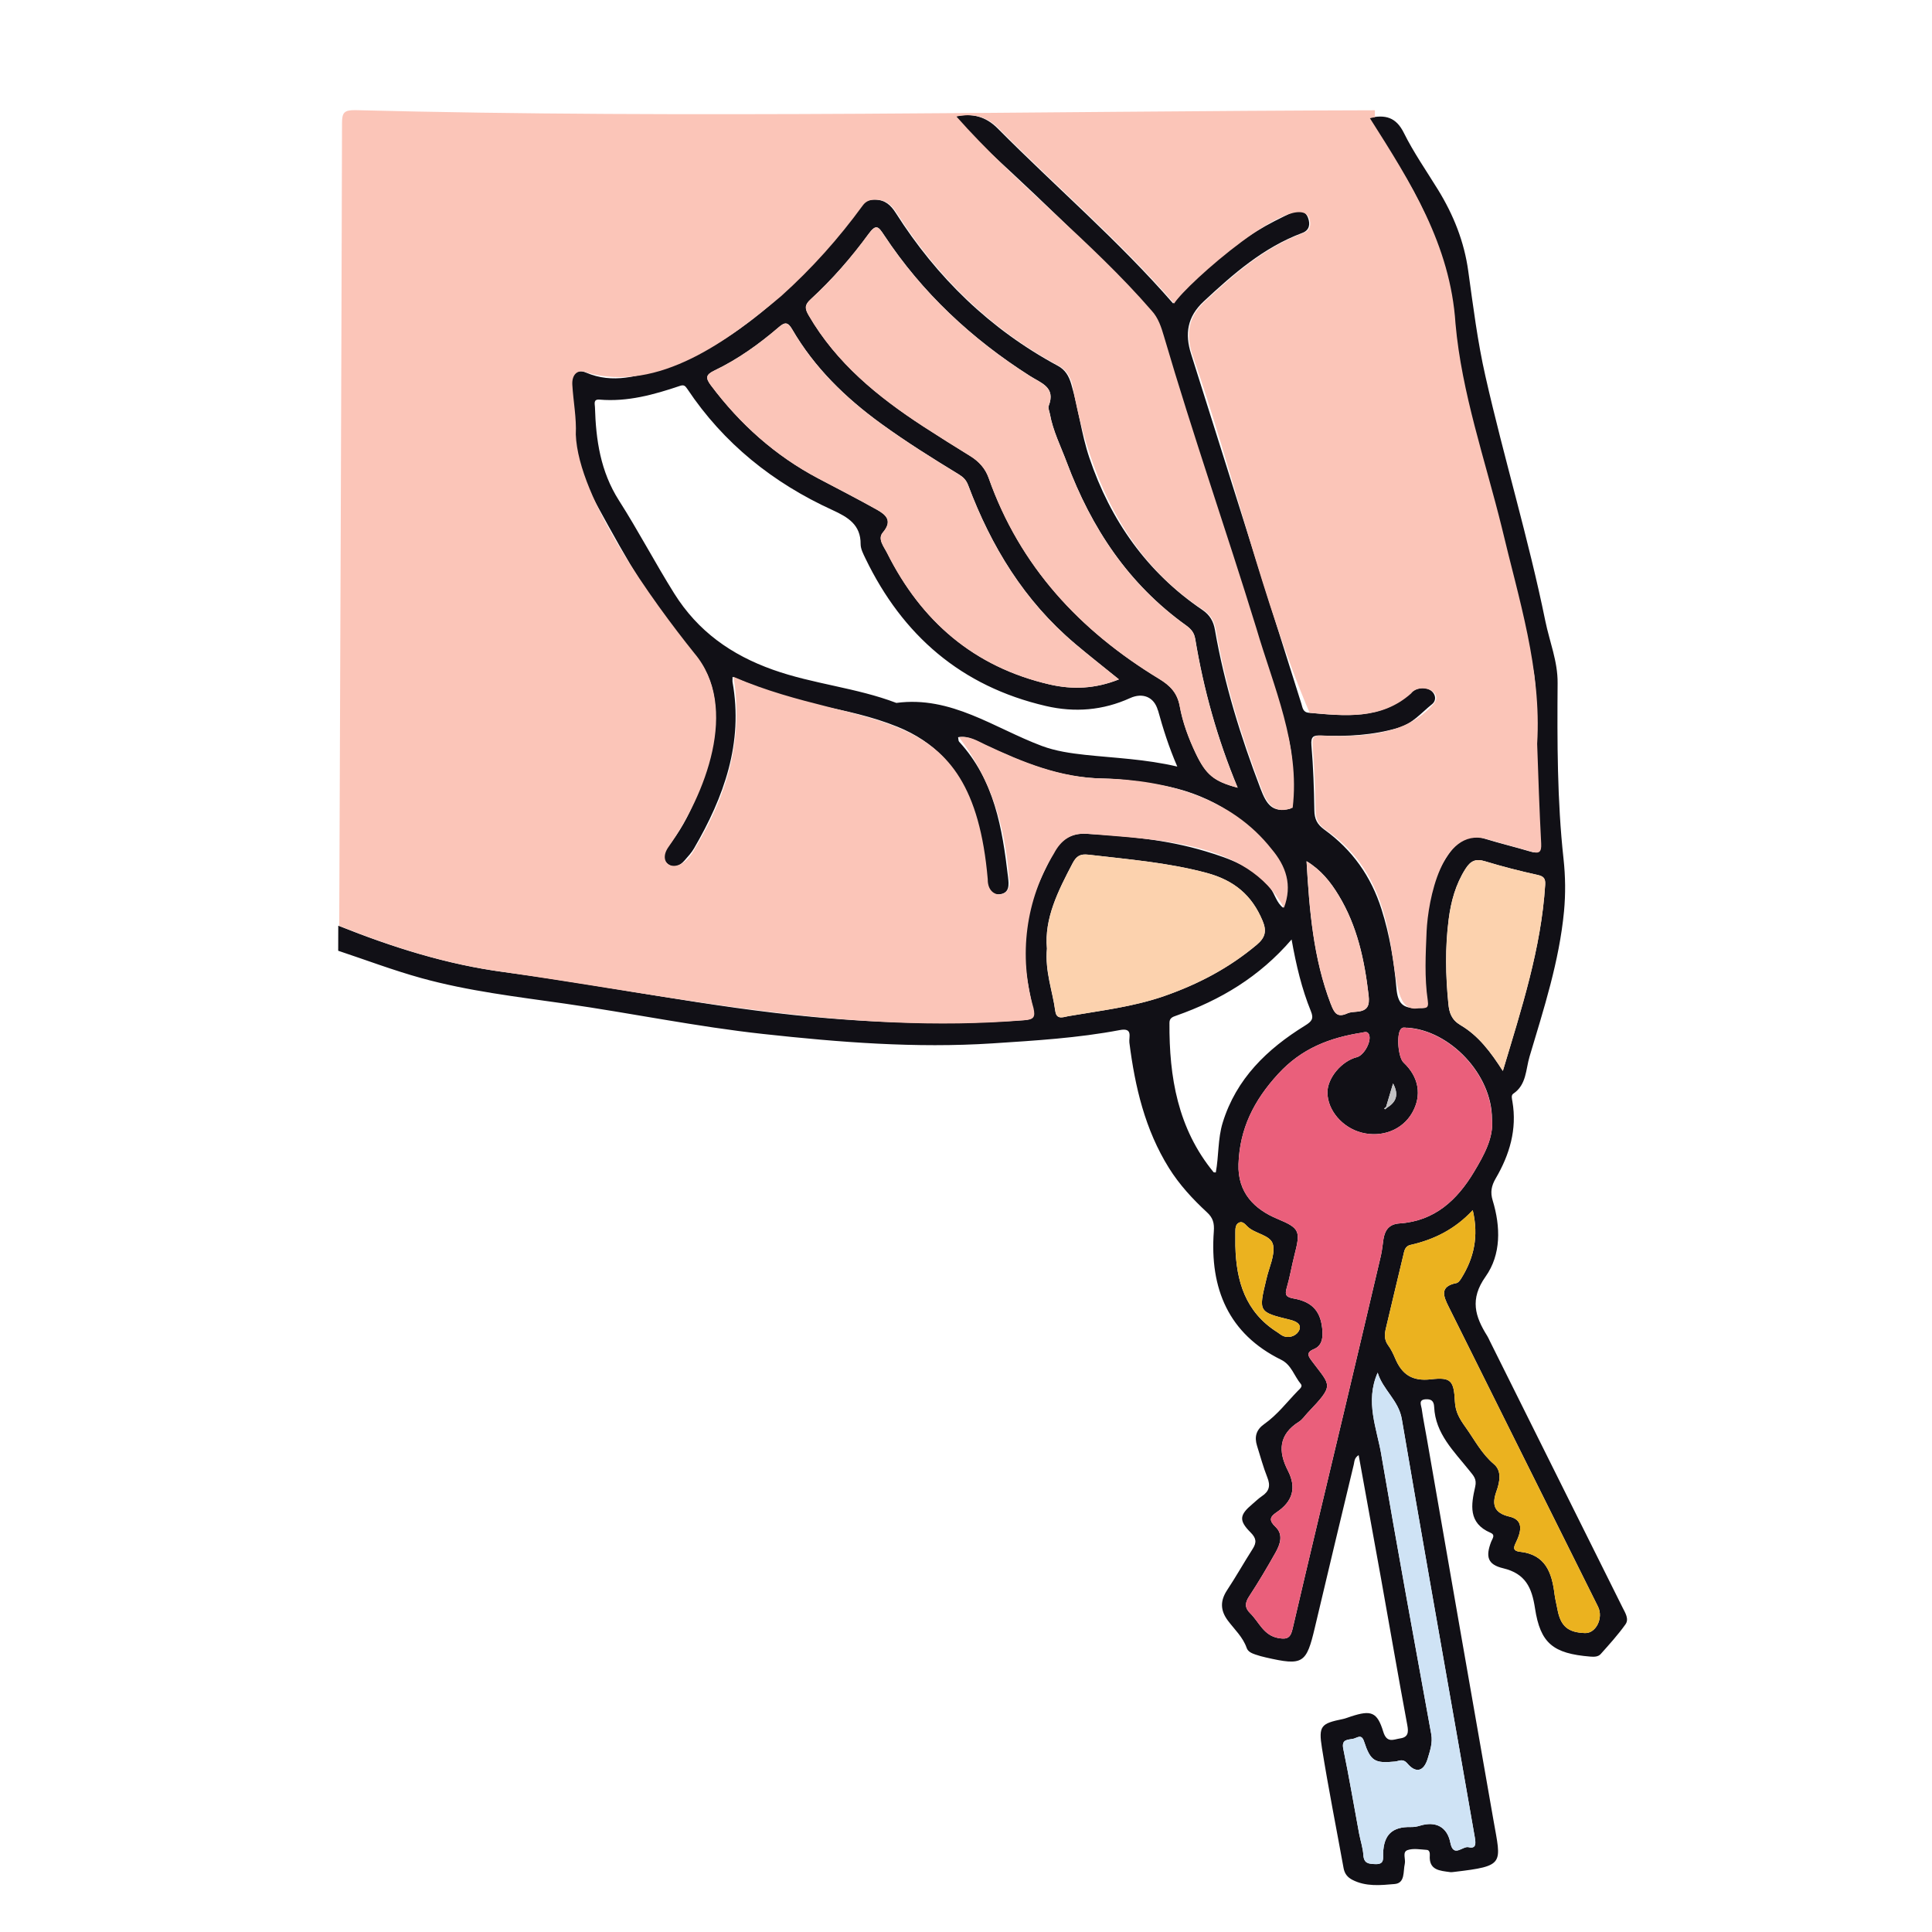 <?xml version="1.0" encoding="UTF-8"?>
<svg id="Layer_1" data-name="Layer 1" xmlns="http://www.w3.org/2000/svg" viewBox="0 0 283.46 283.46">
  <defs>
    <style>
      .cls-1 {
        fill: #fbc5b8;
      }

      .cls-1, .cls-2, .cls-3, .cls-4, .cls-5, .cls-6, .cls-7 {
        stroke-width: 0px;
      }

      .cls-2 {
        fill: #cfe3f5;
      }

      .cls-3 {
        fill: #ebb21f;
      }

      .cls-4 {
        fill: #ea5f7b;
      }

      .cls-5 {
        fill: #111016;
      }

      .cls-6 {
        fill: #fcd2ae;
      }

      .cls-7 {
        fill: #c2c1c3;
      }
    </style>
  </defs>
  <path class="cls-5" d="M49.67,135.83c7.84,3.13,15.81,5.67,24.26,6.79,15.17,2.01,30.17,5.18,45.43,6.59,10.26.95,20.53,1.19,30.82.47,1.44-.1,1.64-.48,1.35-1.8-.77-3.5-1.42-6.98-1.12-10.65.37-4.4,2.11-8.21,4.11-12,1.05-1.99,2.53-3.03,4.84-2.9,5.92.32,11.81.85,17.51,2.57,3.57,1.08,7.09,2.31,9.52,5.43.68.88.87,2.08,1.87,2.86,1.27-3.35.29-6.12-1.8-8.6-4.26-5.06-9.61-8.29-16.2-9.4-2.82-.48-5.66-.93-8.52-.97-6.24-.09-11.8-2.38-17.31-4.97-1.18-.56-2.37-1.32-3.86-1.09.06.27.03.52.14.65,5.19,5.63,6.35,12.71,7.19,19.89.13,1.08.26,2.38-1.29,2.51-1.48.13-1.68-1.11-1.82-2.21-.47-3.7-1.09-7.36-2.29-10.92-1.84-5.49-5.44-9.27-10.82-11.45-3.75-1.52-7.67-2.35-11.61-3.15-4.32-.88-8.43-2.43-12.59-4.17,0,.4-.03.59,0,.78,1.6,8.93-1.26,16.83-5.65,24.38-.37.64-.89,1.2-1.38,1.76-.69.79-1.57,1.26-2.49.52-.92-.74-.68-1.69,0-2.51,3.55-4.32,5.14-9.51,6.39-14.8,1.15-4.89.84-9.72-2.64-13.64-5.75-6.46-9.87-13.92-13.98-21.42-1.82-3.33-3.59-6.61-3.39-10.64.12-2.41-.37-4.86-.51-7.29-.09-1.47.75-2.39,2.14-1.79,3.94,1.7,7.7.52,11.35-.66,6.56-2.12,12.04-5.97,17.18-10.59,4.49-4.04,8.41-8.44,11.94-13.27.49-.67,1.1-.87,1.94-.85,1.48.03,2.31.79,3.06,1.97,6.01,9.45,13.82,17.05,23.75,22.4,1.12.6,1.63,1.51,1.98,2.68,1.06,3.57,1.48,7.32,2.66,10.82,3.09,9.17,8.45,16.81,16.58,22.32,1.13.77,1.63,1.71,1.84,2.9,1.39,8.02,3.79,15.72,6.69,23.32.88,2.31,1.71,3.56,4.26,2.97.11-.02.2-.1.32-.17.16-3.53.33-7.11-.55-10.52-1.38-5.33-3.17-10.55-4.78-15.82-4.4-14.31-9.34-28.45-13.55-42.81-.4-1.36-.83-2.74-1.84-3.81-8.69-9.28-17.87-18.06-27.32-26.57-.58-.52-1.41-.88-1.31-1.89,2.42-.49,4.41-.06,6.25,1.8,8.5,8.57,17.7,16.44,25.7,25.64,3.56-4.27,7.63-7.75,12.23-10.59,1.73-1.07,3.57-1.98,5.41-2.84.91-.42,1.82-.09,2.17.91.31.89.21,1.78-.87,2.18-5.68,2.12-10.1,5.99-14.45,10.04-2.44,2.27-2.78,4.78-1.86,7.69,5.39,17.12,10.79,34.24,16.19,51.35.17.54.21,1.23,1.05,1.31,5.24.47,10.5,1.08,14.89-2.84.64-.57,1.38-.88,2.24-.75,1.29.19,1.94,1.59.96,2.36-1.56,1.24-2.82,2.83-4.94,3.45-3.74,1.09-7.5,1.29-11.33,1.12-1.13-.05-1.5.16-1.4,1.43.27,3.17.38,6.36.43,9.55.02,1.27.4,2.06,1.47,2.83,4.09,2.95,6.86,6.86,8.39,11.7,1.2,3.78,1.83,7.66,2.18,11.55.2,2.25.92,3.01,3.12,2.93.98-.03,1.5.16,1.31-1.13-.49-3.37-.3-6.78-.17-10.16.17-4.32,1.16-8.42,3.89-11.99,1.3-1.7,2.79-2.19,4.8-1.57,2.21.68,4.46,1.22,6.68,1.88,1.19.36,1.5.04,1.44-1.19-.25-4.87-.42-9.75-.59-14.63-.12-3.59.26-7.26-.38-10.75-1.31-7.05-3.08-14.02-4.8-20.99-2.45-9.93-5.88-19.7-6.79-29.89-.85-9.47-4.34-17.64-9.62-25.3-1.06-1.54-1.94-3.19-2.94-4.86,2.46-.57,4.01-.1,5.14,2.17,1.44,2.9,3.32,5.59,5.03,8.37,2.26,3.68,3.83,7.6,4.42,11.91.72,5.16,1.36,10.34,2.52,15.43,2.72,12.03,6.33,23.84,8.79,35.92.62,3.03,1.83,5.92,1.8,9.1-.06,8.61-.07,17.23.87,25.8.28,2.59.31,5.11.07,7.69-.7,7.34-2.97,14.31-5.06,21.32-.56,1.87-.43,4.12-2.38,5.43-.36.24-.19.76-.13,1.15.7,4.09-.42,7.81-2.45,11.28-.64,1.1-.81,2.03-.45,3.22,1.18,3.87,1.26,7.95-1.04,11.19-2.35,3.31-1.54,5.86.25,8.71.14.23.25.48.37.73,6.49,13.04,12.98,26.07,19.48,39.11.4.79.99,1.7.42,2.48-1.09,1.53-2.37,2.94-3.63,4.35-.36.41-.97.42-1.54.37-5.43-.45-7.31-1.93-8.1-7.11-.46-3-1.38-5.06-4.67-5.85-2.28-.54-2.59-1.69-1.77-3.86.18-.49.69-1.02-.09-1.35-3.31-1.42-2.84-4.13-2.24-6.75.26-1.15-.24-1.6-.87-2.39-2.23-2.8-4.98-5.39-5.15-9.31-.04-.95-.49-1.18-1.27-1.13-1.08.07-.63.88-.56,1.38.2,1.47.51,2.93.76,4.4,3.26,18.68,6.49,37.36,9.78,56.03,1.12,6.38,1.71,6.65-5.77,7.53-.2.02-.41.06-.61.03-1.5-.21-3.13-.26-2.97-2.47.02-.33-.04-.77-.45-.79-.94-.06-1.97-.26-2.81.03-.82.28-.25,1.32-.41,2.01-.26,1.13.08,2.84-1.5,2.97-2.05.18-4.21.41-6.2-.62-.73-.38-1.13-.91-1.28-1.71-1.06-5.86-2.23-11.71-3.17-17.59-.53-3.31-.14-3.63,3.07-4.29.4-.08.78-.25,1.17-.37,2.96-.97,3.86-.69,4.75,2.23.53,1.75,1.54,1.12,2.5.98,1.14-.17,1.23-.87,1.03-1.93-1.34-7.19-2.58-14.4-3.87-21.6-1.07-5.96-2.16-11.91-3.27-18.03-.65.42-.61.93-.71,1.36-1.91,7.97-3.83,15.94-5.71,23.92-1.25,5.32-1.74,5.65-7.18,4.41-.53-.12-1.06-.26-1.57-.44-.52-.18-1.07-.41-1.26-.96-.55-1.59-1.78-2.71-2.75-4-1.13-1.51-1.15-2.91-.12-4.48,1.31-1.98,2.47-4.05,3.75-6.05.6-.94.55-1.56-.31-2.42-1.75-1.75-1.62-2.57.26-4.15.47-.39.9-.83,1.41-1.17,1.07-.71,1.28-1.54.79-2.75-.6-1.51-1.02-3.08-1.51-4.64-.41-1.31-.13-2.35,1.06-3.19,1.91-1.34,3.32-3.21,4.92-4.86.26-.27.76-.64.45-1.01-.98-1.17-1.38-2.82-2.89-3.56-7.71-3.79-10.5-10.44-9.88-18.83.09-1.22-.12-2-1.02-2.82-2.1-1.94-4.05-4.06-5.56-6.48-3.51-5.63-4.99-11.92-5.81-18.41-.1-.82.57-2.21-1.41-1.83-6.17,1.17-12.41,1.54-18.67,1.95-11.28.73-22.49-.16-33.65-1.38-9.74-1.06-19.36-3.06-29.07-4.45-7.06-1.01-14.19-1.84-21.09-3.75-4.12-1.14-8.13-2.66-12.19-4.01,0-1.22,0-2.44.01-3.66ZM204.39,158.96c-.4,1.34-.71,2.4-1.03,3.46-.09.07-.19.14-.28.21.05.04.12.13.13.12.1-.06.18-.14.27-.22,1.29-.81,1.83-1.83.9-3.58ZM169.88,104.21c-.55-1.97-2.24-2.62-4.07-1.79-3.98,1.81-8.12,2.15-12.37,1.16-12.4-2.88-21.01-10.35-26.46-21.64-.32-.67-.71-1.4-.71-2.1.02-2.86-1.86-3.96-4.12-5-8.72-3.98-15.97-9.77-21.31-17.78-.32-.47-.51-.64-1.09-.44-3.82,1.29-7.68,2.36-11.78,2.01-.94-.08-.7.61-.68,1.1.14,4.83.81,9.45,3.53,13.71,2.84,4.45,5.29,9.14,8.1,13.63,3.48,5.55,8.36,9.01,14.48,11.19,5.92,2.11,12.24,2.63,18.11,4.87,8.06-1.08,14.38,3.71,21.34,6.31,2.07.77,4.2,1.07,6.37,1.31,4.38.47,8.81.62,13.51,1.72-1.27-2.94-2.09-5.58-2.83-8.25ZM206.44,150.8c-.33-.02-.65-.14-.92.2-.66.82-.39,4.15.41,4.9,2.25,2.12,2.71,4.81,1.27,7.35-1.42,2.51-4.41,3.69-7.4,2.93-2.86-.72-5.06-3.32-5.04-5.94.02-2.1,2.08-4.56,4.31-5.13,1.09-.28,2.2-2.37,1.79-3.33-.24-.54-.67-.33-1.04-.27-4.74.74-8.86,2.31-12.3,6.07-3.55,3.87-5.63,8-5.81,13.21-.14,4.2,2.33,6.64,5.73,8.05,3.34,1.39,3.37,1.82,2.46,5.39-.4,1.57-.66,3.19-1.12,4.74-.31,1.06-.06,1.35,1.04,1.55,2.85.5,4.06,2.03,4.21,4.87.06,1.11-.17,2.1-1.26,2.55-1.25.52-.77,1.11-.25,1.81,2.73,3.66,3.31,3.36-.66,7.53-.42.44-.77,1-1.27,1.31-2.99,1.87-3.09,4.35-1.63,7.18,1.32,2.56.66,4.56-1.66,6.11-1.02.68-1.14,1.21-.15,2.15,1.18,1.13.67,2.55,0,3.75-1.23,2.19-2.51,4.35-3.88,6.44-.63.96-.67,1.67.16,2.48,1.31,1.28,1.94,3.25,4.15,3.64,1.31.23,1.77-.06,2.07-1.37,2.53-10.88,5.15-21.75,7.73-32.62,1.75-7.38,3.5-14.76,5.23-22.15.18-.79.24-1.6.37-2.4.22-1.33.83-2.2,2.36-2.3,5.14-.34,8.45-3.43,10.92-7.55,1.49-2.48,2.92-5.07,2.64-7.76.02-6.55-6.18-13.03-12.44-13.41ZM175.35,93.68c-.15-.89-.63-1.42-1.32-1.92-8.47-6.07-13.89-14.27-17.51-23.92-.88-2.36-2.03-4.61-2.48-7.11-.07-.4-.3-.86-.17-1.19,1.05-2.75-1.09-3.31-2.79-4.4-8.53-5.43-15.79-12.2-21.37-20.65-.81-1.22-1.15-1.71-2.27-.17-2.52,3.45-5.34,6.69-8.5,9.59-.91.83-.86,1.36-.29,2.35,4.07,7.01,10.14,11.95,16.81,16.3,2.28,1.48,4.58,2.92,6.9,4.35,1.26.78,2.2,1.81,2.69,3.19,4.58,12.99,13.39,22.44,25.02,29.5,1.61.98,2.66,2.04,3.02,4,.43,2.38,1.29,4.7,2.34,6.91,1.51,3.17,2.67,4.13,6.16,5.06-3-7.21-5-14.43-6.23-21.86ZM157.68,94.4c-7.4-6.26-12.26-14.24-15.62-23.19-.3-.79-.72-1.2-1.37-1.6-3.89-2.37-7.74-4.78-11.43-7.46-5.23-3.8-9.77-8.22-13.03-13.83-.62-1.07-1.06-1.1-1.96-.32-2.89,2.48-5.99,4.71-9.44,6.36-1.27.61-1.35,1.07-.52,2.18,4.26,5.68,9.42,10.31,15.72,13.64,2.88,1.52,5.79,3.01,8.63,4.6,1.34.75,2.34,1.63.87,3.35-.81.94.17,2.09.62,2.99,5.01,10.01,12.73,16.73,23.84,19.3,3.39.78,6.69.65,10.18-.74-2.31-1.87-4.43-3.53-6.49-5.27ZM154.83,148.34c.17,1.35,1.22.87,1.9.75,4.73-.82,9.49-1.35,14.11-2.96,5.03-1.76,9.53-4.14,13.57-7.54,1.24-1.05,1.45-2.01.83-3.49-1.57-3.77-4.18-5.95-8.25-7.04-5.7-1.52-11.5-1.98-17.29-2.66-1.21-.14-1.77.18-2.34,1.27-2.13,4.05-4.16,8.1-3.76,12.48-.31,3.42.84,6.25,1.22,9.19ZM206.95,182.65c-.87.2-.91.93-1.07,1.56-.86,3.55-1.69,7.11-2.54,10.66-.21.88-.27,1.69.32,2.5.44.59.76,1.28,1.05,1.96.99,2.33,2.49,3.36,5.24,3.04,2.94-.34,3.36.2,3.51,3.26.07,1.54.72,2.59,1.58,3.79,1.32,1.85,2.33,3.86,4.14,5.39,1.19,1,.87,2.61.37,4.01-.68,1.92-.38,3.16,1.93,3.7,1.71.4,1.95,1.61,1.03,3.58-.34.73-.77,1.43.49,1.57,3.78.41,4.69,3.09,5.08,6.23.09.74.29,1.46.42,2.19.46,2.49,1.53,3.43,4.05,3.51,1.61.06,2.73-2.21,1.91-3.87-4.35-8.73-8.7-17.45-13.04-26.18-2.96-5.94-5.91-11.88-8.87-17.82-.77-1.54-1.39-2.99,1.14-3.48.27-.05.53-.41.7-.68,1.86-2.98,2.59-6.16,1.69-10.01-2.62,2.81-5.68,4.31-9.11,5.09ZM202.67,213.48c2.34,13.67,4.84,27.31,7.32,40.95.23,1.28-.17,2.41-.51,3.56-.57,1.91-1.72,2.24-3,.74-.67-.78-1.22-.34-1.8-.28-2.97.29-3.6-.05-4.55-2.95-.38-1.16-.99-.52-1.58-.39-.82.18-1.77.03-1.46,1.51.85,4.1,1.54,8.24,2.31,12.37.2,1.06.56,2.11.63,3.18.08,1.25.77,1.29,1.76,1.33,1.37.05,1.11-.83,1.14-1.61.1-2.7,1.33-3.89,4.08-3.83.5.01.91-.07,1.37-.21,2.26-.68,3.95.18,4.41,2.5.46,2.3,1.81.45,2.68.67,1.2.3,1.03-.72.91-1.45-.82-4.73-1.65-9.46-2.48-14.19-2.76-15.72-5.55-31.44-8.23-47.18-.46-2.73-2.79-4.3-3.54-6.8-1.87,4.24-.12,8.15.55,12.07ZM226.7,129.83c.06-.93-.19-1.26-1.14-1.47-2.59-.57-5.17-1.23-7.7-2-1.36-.42-2.11-.04-2.84,1.1-1.46,2.29-2.14,4.8-2.48,7.45-.53,4.13-.45,8.24-.04,12.37.13,1.34.47,2.35,1.79,3.13,2.62,1.54,4.43,3.95,6.2,6.72,2.74-9.15,5.62-17.96,6.21-27.3ZM172.59,149.01c-.5.18-1.01.32-1.01,1.06-.05,7.96,1.22,15.52,6.48,21.92.03.03.12.01.32.03.45-2.41.28-4.92,1.01-7.3,1.99-6.46,6.52-10.81,12.07-14.24,1.02-.63,1.32-1.02.87-2.12-1.33-3.27-2.15-6.7-2.83-10.52-4.73,5.5-10.45,8.89-16.91,11.17ZM195.26,147.31c.49,1.29.92,2.05,2.41,1.37.42-.19.93-.21,1.4-.25,1.55-.13,1.91-.83,1.73-2.41-.6-5.16-1.66-10.16-4.4-14.67-1.19-1.97-2.61-3.74-4.71-5,.42,7.23.99,14.25,3.56,20.96ZM187.35,195.42c.34.22.66.52,1.03.64.98.33,1.94-.21,2.24-.9.38-.88-.45-1.31-1.37-1.53-4.61-1.13-4.6-1.16-3.48-5.83.02-.07.04-.13.05-.2.37-1.65,1.26-3.4.97-4.92-.3-1.52-2.63-1.6-3.78-2.74-.31-.31-.71-.81-1.22-.56-.54.26-.54.88-.54,1.43,0,.68,0,1.36,0,2.03.12,5.1,1.46,9.63,6.09,12.58Z"/>
  <path class="cls-4" d="M218.88,164.21c.02-6.55-6.18-13.03-12.44-13.41-.33-.02-.65-.14-.92.2-.66.82-.39,4.15.41,4.9,2.25,2.12,2.71,4.81,1.27,7.35-1.42,2.51-4.41,3.69-7.4,2.93-2.86-.72-5.06-3.32-5.04-5.94.02-2.1,2.08-4.56,4.31-5.13,1.09-.28,2.2-2.37,1.79-3.33-.24-.54-.67-.33-1.04-.27-4.74.74-8.86,2.31-12.3,6.07-3.55,3.87-5.63,8-5.81,13.21-.14,4.2,2.33,6.64,5.73,8.05,3.34,1.39,3.37,1.82,2.46,5.39-.4,1.57-.66,3.19-1.12,4.74-.31,1.06-.06,1.35,1.04,1.55,2.85.5,4.06,2.03,4.21,4.87.06,1.11-.17,2.1-1.26,2.55-1.25.52-.77,1.11-.25,1.81,2.73,3.66,3.31,3.36-.66,7.53-.42.44-.77,1-1.27,1.31-2.99,1.87-3.09,4.35-1.63,7.18,1.32,2.56.66,4.56-1.66,6.11-1.02.68-1.14,1.21-.15,2.15,1.18,1.13.67,2.55,0,3.75-1.23,2.19-2.51,4.35-3.88,6.44-.63.96-.67,1.67.16,2.48,1.31,1.28,1.94,3.25,4.15,3.64,1.31.23,1.77-.06,2.07-1.37,2.53-10.88,5.15-21.75,7.73-32.62,1.75-7.38,3.5-14.76,5.23-22.15.18-.79.24-1.6.37-2.4.22-1.33.83-2.2,2.36-2.3,5.14-.34,8.45-3.43,10.92-7.55,1.49-2.48,2.92-5.07,2.64-7.76Z"/>
  <path class="cls-1" d="M181.57,115.55c-3-7.21-5-14.43-6.23-21.86-.15-.89-.63-1.42-1.32-1.92-8.47-6.07-13.89-14.27-17.51-23.92-.88-2.36-2.03-4.61-2.48-7.11-.07-.4-.3-.86-.17-1.19,1.05-2.75-1.09-3.31-2.79-4.4-8.53-5.43-15.79-12.2-21.37-20.65-.81-1.22-1.15-1.71-2.27-.17-2.52,3.45-5.34,6.69-8.5,9.59-.91.83-.86,1.36-.29,2.35,4.07,7.01,10.14,11.95,16.81,16.3,2.28,1.48,4.58,2.92,6.9,4.35,1.26.78,2.2,1.81,2.69,3.19,4.58,12.99,13.39,22.44,25.02,29.5,1.61.98,2.66,2.04,3.02,4,.43,2.38,1.29,4.7,2.34,6.91,1.51,3.17,2.67,4.13,6.16,5.06Z"/>
  <path class="cls-1" d="M164.16,99.67c-2.31-1.87-4.43-3.53-6.49-5.27-7.4-6.26-12.26-14.24-15.62-23.19-.3-.79-.72-1.2-1.37-1.6-3.89-2.37-7.74-4.78-11.43-7.46-5.23-3.8-9.77-8.22-13.03-13.83-.62-1.07-1.06-1.1-1.96-.32-2.89,2.48-5.99,4.71-9.44,6.36-1.27.61-1.35,1.07-.52,2.18,4.26,5.68,9.42,10.31,15.72,13.64,2.88,1.52,5.79,3.01,8.63,4.6,1.34.75,2.34,1.63.87,3.35-.81.94.17,2.09.62,2.99,5.01,10.01,12.73,16.73,23.84,19.3,3.39.78,6.69.65,10.18-.74Z"/>
  <path class="cls-6" d="M153.62,139.15c-.31,3.42.84,6.25,1.22,9.19.17,1.35,1.22.87,1.9.75,4.73-.82,9.49-1.35,14.11-2.96,5.03-1.76,9.53-4.14,13.57-7.54,1.24-1.05,1.45-2.01.83-3.49-1.57-3.77-4.18-5.95-8.25-7.04-5.7-1.52-11.5-1.98-17.29-2.66-1.21-.14-1.77.18-2.34,1.27-2.13,4.05-4.16,8.1-3.76,12.48Z"/>
  <path class="cls-3" d="M216.06,177.56c-2.62,2.81-5.68,4.31-9.11,5.09-.87.2-.91.93-1.07,1.56-.86,3.55-1.69,7.11-2.54,10.66-.21.88-.27,1.69.32,2.5.44.59.76,1.28,1.05,1.96.99,2.33,2.49,3.36,5.24,3.04,2.94-.34,3.36.2,3.51,3.26.07,1.54.72,2.59,1.58,3.79,1.32,1.85,2.33,3.86,4.14,5.39,1.19,1,.87,2.61.37,4.01-.68,1.92-.38,3.16,1.93,3.7,1.71.4,1.95,1.61,1.03,3.58-.34.73-.77,1.43.49,1.57,3.78.41,4.69,3.09,5.08,6.23.09.74.29,1.46.42,2.19.46,2.49,1.53,3.43,4.05,3.51,1.61.06,2.73-2.21,1.91-3.87-4.35-8.73-8.7-17.45-13.04-26.18-2.96-5.94-5.91-11.88-8.87-17.82-.77-1.54-1.39-2.99,1.14-3.48.27-.05.53-.41.7-.68,1.86-2.98,2.59-6.16,1.69-10.01Z"/>
  <path class="cls-2" d="M202.12,201.41c-1.87,4.24-.12,8.15.55,12.07,2.34,13.67,4.84,27.31,7.32,40.95.23,1.28-.17,2.41-.51,3.56-.57,1.91-1.72,2.24-3,.74-.67-.78-1.22-.34-1.8-.28-2.97.29-3.6-.05-4.55-2.95-.38-1.16-.99-.52-1.58-.39-.82.18-1.77.03-1.46,1.51.85,4.1,1.54,8.24,2.31,12.37.2,1.06.56,2.11.63,3.18.08,1.25.77,1.29,1.76,1.33,1.37.05,1.11-.83,1.14-1.61.1-2.7,1.33-3.89,4.08-3.83.5.01.91-.07,1.37-.21,2.26-.68,3.95.18,4.41,2.5.46,2.3,1.81.45,2.68.67,1.2.3,1.03-.72.91-1.45-.82-4.73-1.65-9.46-2.48-14.19-2.76-15.72-5.55-31.44-8.23-47.18-.46-2.73-2.79-4.3-3.54-6.8Z"/>
  <path class="cls-6" d="M220.5,157.13c2.74-9.15,5.62-17.96,6.21-27.3.06-.93-.19-1.26-1.14-1.47-2.59-.57-5.17-1.23-7.7-2-1.36-.42-2.11-.04-2.84,1.1-1.46,2.29-2.14,4.8-2.48,7.45-.53,4.13-.45,8.24-.04,12.37.13,1.34.47,2.35,1.79,3.13,2.62,1.54,4.43,3.95,6.2,6.72Z"/>
  <path class="cls-1" d="M191.7,126.36c.42,7.23.99,14.25,3.56,20.96.49,1.29.92,2.05,2.41,1.37.42-.19.93-.21,1.4-.25,1.55-.13,1.91-.83,1.73-2.41-.6-5.16-1.66-10.16-4.4-14.67-1.19-1.97-2.61-3.74-4.71-5Z"/>
  <path class="cls-3" d="M181.26,182.84c.12,5.1,1.46,9.63,6.09,12.58.34.22.66.52,1.03.64.98.33,1.94-.21,2.24-.9.38-.88-.45-1.31-1.37-1.53-4.61-1.13-4.6-1.16-3.48-5.83.02-.07.04-.13.05-.2.37-1.65,1.26-3.4.97-4.92-.3-1.52-2.63-1.6-3.78-2.74-.31-.31-.71-.81-1.22-.56-.54.26-.54.88-.54,1.43,0,.68,0,1.36,0,2.03Z"/>
  <path class="cls-7" d="M203.49,162.54c1.29-.81,1.83-1.83.9-3.58-.4,1.34-.71,2.4-1.03,3.46l.12.12Z"/>
  <path class="cls-7" d="M203.36,162.42c-.09.07-.19.14-.28.21.05.04.12.13.13.12.1-.06.18-.14.28-.22,0,0-.12-.11-.12-.11Z"/>
  <path class="cls-1" d="M201.72,17.2c-.24.04-.48.08-.73.14,5.99,9.44,11.81,18.57,12.56,30.15.91,10.2,4.34,19.96,6.79,29.89,2.48,10.49,5.86,20.84,5.19,31.75.17,4.88.33,9.75.59,14.63.06,1.24-.25,1.55-1.44,1.19-2.22-.66-4.47-1.21-6.68-1.88-6.47-1.67-8.48,9.03-8.69,13.56-.14,3.38-.33,6.79.17,10.16.19,1.29-.32,1.09-1.31,1.13-6.37,1.24.03-16.84-13.69-26.18-1.07-.77-1.45-1.56-1.47-2.83-.05-3.18-.16-6.37-.43-9.55-.11-1.26.26-1.48,1.4-1.43,5.68.23,12.28,0,16.27-4.57,1.79-1.89-1.98-3.3-3.21-1.62-4.39,3.91-9.66,3.3-14.9,2.84-7.01-16.43-11.19-35.39-17.24-52.66-.92-2.92-.58-5.42,1.86-7.69,4.35-4.05,8.77-7.92,14.45-10.04,1.08-.4,1.18-1.29.87-2.18-1.88-4.53-18.07,9.68-19.81,12.52-7.99-9.2-17.2-17.07-25.7-25.64-1.84-1.86-3.83-2.29-6.25-1.8,8.64,9.78,19.86,18.33,28.62,28.46,1.01,1.08,1.44,2.45,1.84,3.81,4.21,14.37,9.15,28.51,13.55,42.81,2.53,8.64,6.43,17.13,5.33,26.34-2.51,1.02-3.73-.4-4.58-2.8-2.9-7.6-5.31-15.31-6.69-23.32-.21-1.19-.71-2.14-1.84-2.9-11.6-7.5-16.89-20.09-19.24-33.14-.35-1.17-.86-2.08-1.98-2.68-9.93-5.34-17.73-12.94-23.75-22.4-.75-1.19-1.58-1.94-3.06-1.97-.84-.02-1.45.18-1.94.85-3.52,4.83-7.45,9.23-11.94,13.27-7.63,6.44-18.02,14.26-28.53,11.25-1.39-.6-2.23.32-2.14,1.79.14,2.43.63,4.87.51,7.29.36,9.46,11.33,24.52,17.37,32.06,6.77,7.98,1.57,20.9-3.75,28.43-1.95,2.71,1.6,4.54,3.87.23,4.68-7.78,7.15-15.97,5.65-25.16,19.32,8.3,34.96,2.67,37.3,29.69-.05,3.22,3.93,2.81,3.11-.3-.57-7.59-2.67-14.42-7.33-20.54,1.49-.23,2.68.53,3.86,1.09,5.5,2.59,11.06,4.88,17.31,4.97,9.31.21,18.78,2.81,24.71,10.37,2.09,2.48,3.07,5.25,1.8,8.6-5.45-9.91-18.83-9.95-28.91-10.86-2.31-.13-3.79.91-4.84,2.9-4.16,6.79-5.22,15.02-3,22.66.29,1.32.09,1.7-1.35,1.8-25.69,2.15-50.99-3.42-76.25-7.06-8.45-1.12-16.42-3.66-24.26-6.79.15-39.27.31-78.54.41-117.81,0-1.53.35-1.87,1.89-1.87,48.98,1.27,99.69.14,149.65.02v1.02Z"/>
</svg>